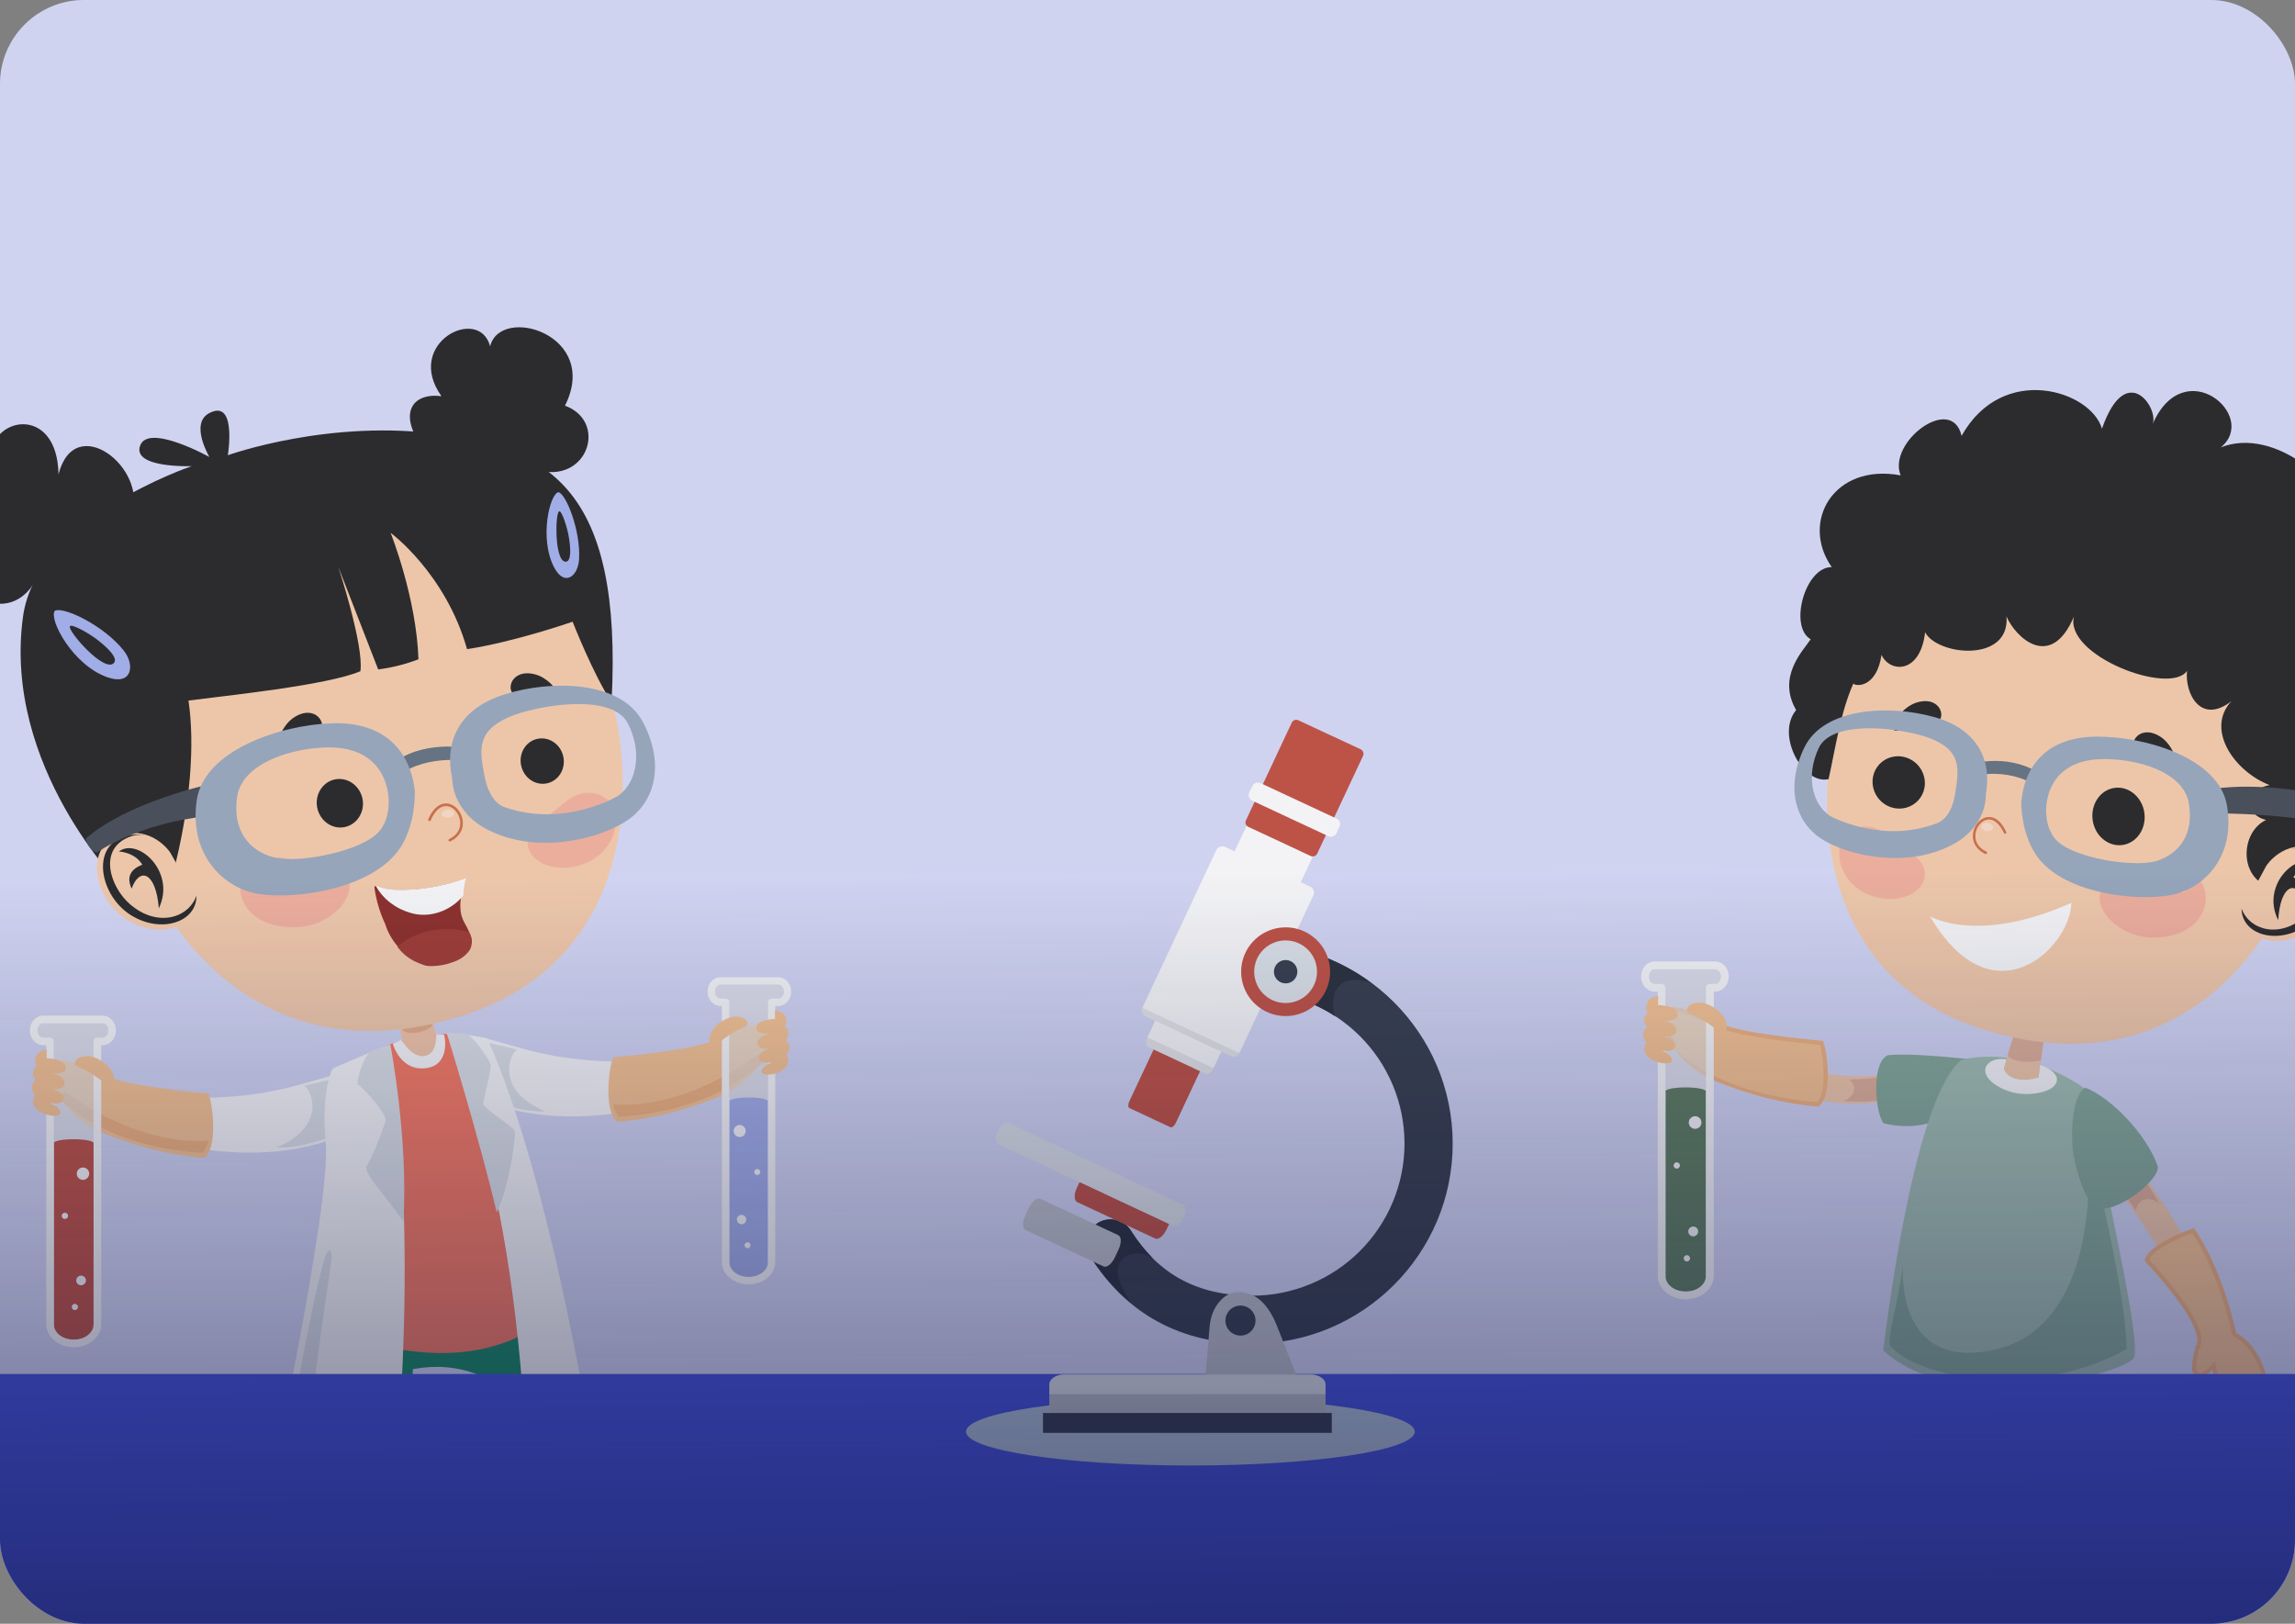 <svg width="547" height="387" viewBox="0 0 547 387" fill="none" xmlns="http://www.w3.org/2000/svg">
<rect x="0" y="0" width="547" height="387" fill="#808080" stroke="none"/>
<g clip-path="url(#clip0_1588_5887)">
<rect width="547" height="387" rx="20" fill="#DADDFA"/>
<path d="M48.204 261.665C67.728 261.425 75.266 256.507 83.314 255.574C86.228 257.818 82.01 270.201 82.01 270.201C82.01 270.201 69.36 277.436 46.518 273.589C46.114 272.842 46.239 263.486 48.204 261.665Z" fill="white"/>
<path d="M72.493 258.799C74.284 259.58 78.028 268.475 65.852 273.511C72.745 273.831 81.794 269.791 81.794 269.791L82.196 256.473L72.493 258.799Z" fill="#E4E9EE"/>
<path d="M97.832 355.873C98.552 355.391 104.565 352.272 111.542 354.673C118.518 357.074 117.995 333.644 105.808 332.684C105.049 332.623 98.552 342.679 98.552 343.4C98.552 344.12 97.832 355.873 97.832 355.873Z" fill="#BCC1D4"/>
<path d="M147.618 253.029C128.094 252.792 120.548 247.874 112.522 246.941C109.608 249.185 113.826 261.568 113.826 261.568C113.826 261.568 126.464 268.798 149.315 264.962C149.697 264.209 149.583 254.853 147.618 253.029Z" fill="white"/>
<path d="M123.319 250.167C121.528 250.948 117.784 259.845 129.974 264.882C123.086 265.199 114.037 261.17 114.037 261.17L113.633 247.852L123.319 250.167Z" fill="#E4E9EE"/>
<path d="M95.427 365.145C91.732 365.921 87.949 366.2 84.18 365.973C83.903 343.479 82.918 320.195 82.918 320.195C82.918 320.195 89.621 320.488 98.612 320.595C98.2 334.143 97.217 349.15 95.427 365.145Z" fill="#1C8E66"/>
<path d="M127.021 319.953C127.325 322.928 127.616 325.809 127.896 328.619C127.788 340.987 127.253 351.444 126.551 360.247C125.24 360.387 123.918 360.387 122.607 360.247C122.352 345.439 121.442 332.151 120.152 320.328C122.513 320.257 124.821 320.13 127.021 319.953Z" fill="#1C8E66"/>
<path d="M83.159 319.175L81.477 334.047C81.477 334.047 107.454 312.698 127.899 338.603C125.016 319.653 123.322 318.215 123.322 318.215L83.159 319.175Z" fill="#1C8E66"/>
<path d="M83.918 266.038C76.214 259.663 83.512 254.29 83.512 254.29C83.235 254.4 94.722 244.198 112.517 246.936C123.323 260.977 125.097 282.141 126.367 292.385C127.715 303.459 129.688 313.698 128.211 315.806C108.579 329.748 78.807 318.251 78.06 313.786C77.454 310.099 81.918 281.02 83.918 266.038Z" fill="#FF7F66"/>
<path d="M112.526 246.934C109.845 246.523 107.127 246.391 104.418 246.54C106.715 251.725 116.539 275.892 121.008 319.671C123.555 318.679 125.971 317.381 128.204 315.808C129.687 313.699 127.708 303.461 126.361 292.386C125.896 288.658 125.362 283.481 124.351 277.727C121.75 268.463 118.866 259.513 115.742 251.805C114.776 250.114 113.702 248.487 112.526 246.934Z" fill="#FF7F66"/>
<path d="M83.509 254.292C83.509 254.292 76.211 259.665 83.916 266.04C81.915 281.022 77.451 310.101 78.065 313.782C78.464 316.164 87.123 320.544 98.099 322.001C99.681 283.572 96.687 255.768 94.05 248.535C87.225 250.878 83.34 254.355 83.509 254.292Z" fill="#FF7F66"/>
<path d="M94.215 236.906C94.215 236.906 95.391 247.851 96.318 249.049C96.885 250.098 97.112 253.431 101.202 252.954C105.52 252.449 103.984 248.69 103.998 247.269C103.569 244.959 102.689 241.521 100.843 235.562C97.962 237.221 94.215 236.906 94.215 236.906Z" fill="#FBCDAD"/>
<path d="M103.962 246.493C103.962 247.613 104.042 251.292 101.075 251.689C98.109 252.086 95.704 247.853 95.704 247.853L93.617 248.733C93.617 248.733 95.383 255.448 101.643 254.567C107.069 253.803 106.214 247.613 105.813 246.564C105.201 246.469 104.58 246.445 103.962 246.493Z" fill="white"/>
<path d="M101.125 236.145C102.509 239.059 102.462 242.152 103.018 244.371C102.246 245.861 97.076 246.979 96.033 245.503C95.203 239.892 94.613 237.477 94.613 237.477C94.613 237.477 98.244 237.792 101.125 236.145Z" fill="#EDB489"/>
<path d="M146.134 251.993C146.134 251.993 163.638 250.533 169.554 248.204C176.96 245.289 182.395 242.163 183.261 245.612C184.127 249.062 181.291 257.523 170.224 261.842C163.306 264.541 155.444 266.771 147.133 267.361C144.089 265.181 144.836 255.588 146.134 251.993Z" fill="#FFCB97"/>
<path d="M146.18 263.2C146.18 263.2 161.492 265.358 180.335 251.523C181.042 251.76 181.676 252.173 182.178 252.724C182.178 252.724 171.836 264.717 147.461 266.155C146.26 264.317 146.18 263.2 146.18 263.2Z" fill="#F8B982"/>
<path d="M106.496 246.266C106.496 246.266 124.456 282.804 125.738 357.644C136.807 358.764 142.096 350.126 142.096 350.126C142.096 350.126 131.832 282.003 116.118 247.466C112.953 246.781 109.733 246.38 106.496 246.266Z" fill="white"/>
<path d="M106.496 246.267C106.496 246.267 114.07 270.731 118.396 288.959C121.44 282.565 123.006 270.745 122.685 269.611C122.364 268.477 115.15 264.174 115.15 263.054C115.15 261.933 117.234 254.979 116.915 253.701C116.597 252.424 112.565 246.683 111.148 246.49C107.617 246.013 106.496 246.267 106.496 246.267Z" fill="#E4E9EE"/>
<path d="M91.577 249.371C95.108 256.406 99.758 302.633 93.022 362.75C75.222 366.426 63.688 357.782 63.688 357.782C63.688 357.782 78.955 286.883 77.638 272.55C76.434 259.433 79.323 254.637 79.323 254.637L91.577 249.371Z" fill="white"/>
<path d="M79.067 299.976C79.067 299.976 73.297 337.637 71.612 359.703C67.281 358.263 66.32 357.065 66.32 357.065C66.32 357.065 73.784 310.531 77.625 299.247C79.067 296.137 79.067 299.976 79.067 299.976Z" fill="#E4E9EE"/>
<path d="M93.022 248.887C93.022 248.887 97.353 271.19 96.15 291.11C91.099 283.913 86.287 279.356 87.49 277.676C88.694 275.995 91.661 268.4 91.899 266.963C92.137 265.525 87.048 259.633 85.326 258.488C84.845 258.168 86.5 251.619 88.451 250.57C89.497 250.004 93.022 248.887 93.022 248.887Z" fill="#E4E9EE"/>
<path opacity="0.6" d="M173.834 267.312V238.887C173.834 238.654 173.741 238.43 173.575 238.265C173.409 238.1 173.185 238.007 172.951 238.007H171.711C171.011 238.007 170.43 237.245 170.43 236.351C170.43 235.457 171.011 234.695 171.711 234.695H185.548C186.248 234.695 186.838 235.451 186.838 236.351C186.838 237.251 186.248 238.007 185.548 238.007H183.929C183.695 238.008 183.472 238.101 183.307 238.266C183.142 238.431 183.049 238.654 183.049 238.887V267.345C179.98 267.312 176.905 267.287 173.834 267.312Z" fill="#EDEDEB"/>
<path d="M183.045 262.348V301.632C183.045 303.133 180.986 304.355 178.437 304.355C175.888 304.355 173.832 303.133 173.832 301.632V262.323C176.904 262.298 179.978 262.323 183.045 262.348Z" fill="#A9B5EF"/>
<path d="M173.875 262.455C173.875 262.946 175.928 263.338 178.463 263.338C180.998 263.338 183.043 262.946 183.043 262.455C183.043 261.963 180.987 261.574 178.463 261.574C175.939 261.574 173.875 261.966 173.875 262.455Z" fill="#A9B5EF"/>
<path d="M174.855 269.563C174.855 269.847 174.94 270.125 175.098 270.361C175.256 270.597 175.481 270.782 175.744 270.891C176.007 271 176.297 271.028 176.577 270.973C176.856 270.918 177.113 270.782 177.315 270.581C177.517 270.381 177.654 270.125 177.711 269.847C177.767 269.568 177.739 269.279 177.631 269.016C177.523 268.754 177.339 268.529 177.102 268.37C176.866 268.211 176.588 268.126 176.303 268.125C176.113 268.125 175.925 268.162 175.75 268.234C175.574 268.306 175.415 268.411 175.281 268.545C175.146 268.678 175.039 268.837 174.967 269.012C174.894 269.186 174.856 269.374 174.855 269.563Z" fill="white"/>
<path d="M179.77 279.34C179.77 279.528 179.845 279.709 179.977 279.843C180.11 279.977 180.29 280.054 180.479 280.058C180.67 280.058 180.854 279.982 180.99 279.847C181.125 279.712 181.201 279.529 181.201 279.337C181.201 279.146 181.125 278.963 180.99 278.828C180.854 278.693 180.67 278.617 180.479 278.617C180.289 278.62 180.107 278.698 179.975 278.833C179.842 278.969 179.768 279.151 179.77 279.34Z" fill="white"/>
<path d="M177.453 296.789C177.454 296.931 177.497 297.069 177.577 297.186C177.656 297.303 177.769 297.394 177.9 297.448C178.032 297.501 178.176 297.515 178.315 297.487C178.454 297.46 178.582 297.391 178.682 297.291C178.783 297.191 178.851 297.064 178.879 296.925C178.907 296.787 178.893 296.643 178.839 296.512C178.786 296.381 178.694 296.269 178.577 296.19C178.459 296.11 178.321 296.068 178.179 296.066C178.083 296.066 177.989 296.084 177.901 296.121C177.812 296.157 177.732 296.21 177.665 296.277C177.597 296.345 177.544 296.424 177.508 296.512C177.471 296.6 177.453 296.694 177.453 296.789Z" fill="white"/>
<path d="M175.629 290.672C175.631 290.893 175.698 291.109 175.822 291.292C175.947 291.475 176.123 291.617 176.328 291.701C176.534 291.784 176.759 291.805 176.977 291.761C177.194 291.717 177.394 291.61 177.55 291.453C177.706 291.296 177.812 291.096 177.855 290.879C177.898 290.662 177.875 290.437 177.79 290.233C177.704 290.028 177.56 289.854 177.376 289.731C177.191 289.608 176.974 289.543 176.753 289.543C176.604 289.543 176.457 289.572 176.32 289.628C176.183 289.685 176.059 289.768 175.954 289.873C175.85 289.978 175.767 290.103 175.711 290.24C175.655 290.377 175.627 290.524 175.629 290.672Z" fill="white"/>
<path d="M168.656 236.331C168.656 238.213 170.015 239.75 171.7 239.75H172.052V300.783C172.052 303.722 174.913 306.12 178.417 306.12C181.92 306.12 184.782 303.722 184.782 300.783V239.755H185.523C187.203 239.755 188.568 238.218 188.568 236.336C188.568 234.454 187.184 232.914 185.523 232.914H171.687C170.015 232.914 168.656 234.451 168.656 236.331ZM170.425 236.331C170.425 235.428 171.006 234.675 171.706 234.675H185.543C186.243 234.675 186.832 235.431 186.832 236.331C186.832 237.23 186.243 237.986 185.543 237.986H183.924C183.69 237.987 183.466 238.08 183.301 238.245C183.137 238.41 183.044 238.634 183.044 238.867V300.783C183.044 302.751 180.985 304.351 178.436 304.351C175.887 304.351 173.831 302.751 173.831 300.783V238.872C173.831 238.639 173.738 238.415 173.573 238.25C173.407 238.085 173.183 237.992 172.948 237.992H171.709C171.006 237.986 170.425 237.23 170.425 236.331Z" fill="white"/>
<path d="M169.304 248.982C168.039 245.712 172.201 242.568 174.977 242.317C177.752 242.066 179.388 244.205 177.119 244.958C174.849 245.712 172.201 247.85 172.201 247.85C172.201 247.85 170.128 251.129 169.304 248.982Z" fill="#FFCB97"/>
<path d="M184.757 242.8C181.461 243.076 180.199 243.786 180.329 245.337C180.418 246.421 183.315 246.383 183.315 246.383C183.315 246.383 180.374 246.973 180.584 248.772C180.742 250.138 183.274 249.989 183.274 249.989C183.274 249.989 180.393 250.795 180.836 252.335C181.265 253.834 183.861 253.163 183.861 253.163C183.861 253.163 180.711 254.714 181.677 255.763C182.369 256.519 185.396 256.014 186.722 254.935C188.864 253.174 187.392 251.347 187.392 251.347C187.392 251.347 189.24 249.575 187.256 247.878C188.139 247.155 188.169 245.119 187.035 244.735C187.696 243.885 187.414 242.491 186.971 241.906C186.141 240.783 184.702 240.869 184.702 240.869L184.757 242.8Z" fill="#FFCB97"/>
<path d="M49.683 260.615C49.683 260.615 32.182 259.155 26.262 256.829C18.857 253.912 13.422 250.782 12.556 254.234C11.689 257.687 14.529 266.145 25.593 270.464C32.511 273.163 40.37 275.393 48.684 275.983C51.728 273.814 50.981 264.222 49.683 260.615Z" fill="#FFCB97"/>
<path d="M49.649 271.836C49.649 271.836 34.335 273.992 15.494 260.16C14.786 260.396 14.15 260.81 13.648 261.361C13.648 261.361 23.99 273.354 48.365 274.795C49.569 272.954 49.649 271.836 49.649 271.836Z" fill="#F8B982"/>
<path opacity="0.6" d="M22.311 276.745V248.193C22.311 248.075 22.335 247.957 22.381 247.847C22.427 247.738 22.494 247.638 22.578 247.554C22.663 247.47 22.763 247.404 22.874 247.359C22.984 247.314 23.102 247.291 23.221 247.291H24.494C25.214 247.291 25.811 246.505 25.811 245.588C25.811 244.672 25.214 243.883 24.494 243.883H10.267C9.55 243.883 8.941 244.661 8.941 245.588C8.941 246.516 9.55 247.291 10.267 247.291H11.927C12.167 247.291 12.398 247.386 12.567 247.555C12.737 247.725 12.832 247.954 12.832 248.193V276.778C15.993 276.745 19.153 276.718 22.311 276.745Z" fill="#EDEDEB"/>
<path d="M12.844 272.315V316.47C12.844 318.015 14.961 319.271 17.581 319.271C20.202 319.271 22.314 318.021 22.314 316.481V272.288C19.156 272.263 15.996 272.288 12.844 272.315Z" fill="#C65647"/>
<path d="M22.267 272.427C22.267 272.93 20.155 273.335 17.548 273.335C14.941 273.335 12.844 272.93 12.844 272.427C12.844 271.925 14.955 271.52 17.548 271.52C20.141 271.52 22.267 271.933 22.267 272.427Z" fill="#C65647"/>
<path d="M21.26 279.73C21.26 280.023 21.174 280.309 21.011 280.553C20.849 280.796 20.617 280.986 20.346 281.099C20.076 281.211 19.777 281.241 19.49 281.184C19.202 281.128 18.937 280.987 18.729 280.781C18.522 280.575 18.38 280.311 18.322 280.024C18.264 279.738 18.293 279.44 18.405 279.17C18.517 278.899 18.706 278.668 18.95 278.505C19.194 278.342 19.48 278.254 19.773 278.254C20.167 278.254 20.544 278.409 20.822 278.686C21.101 278.963 21.258 279.338 21.26 279.73Z" fill="white"/>
<path d="M16.223 289.777C16.223 289.971 16.147 290.157 16.01 290.295C15.874 290.434 15.689 290.513 15.495 290.517C15.393 290.523 15.292 290.509 15.197 290.474C15.102 290.44 15.014 290.387 14.941 290.317C14.867 290.248 14.808 290.165 14.768 290.072C14.728 289.979 14.707 289.88 14.707 289.779C14.707 289.678 14.728 289.578 14.768 289.485C14.808 289.393 14.867 289.309 14.941 289.24C15.014 289.171 15.102 289.117 15.197 289.083C15.292 289.049 15.393 289.034 15.495 289.04C15.689 289.043 15.874 289.122 16.01 289.26C16.146 289.398 16.223 289.584 16.223 289.777Z" fill="white"/>
<path d="M18.586 311.5C18.585 311.646 18.541 311.789 18.46 311.91C18.378 312.031 18.262 312.125 18.127 312.181C17.992 312.237 17.843 312.251 17.699 312.223C17.556 312.194 17.424 312.124 17.32 312.021C17.216 311.918 17.145 311.787 17.116 311.644C17.087 311.501 17.101 311.353 17.157 311.218C17.212 311.082 17.306 310.967 17.428 310.885C17.549 310.803 17.692 310.759 17.838 310.758C17.936 310.757 18.034 310.776 18.125 310.813C18.215 310.85 18.298 310.904 18.368 310.973C18.437 311.043 18.492 311.125 18.53 311.215C18.567 311.305 18.586 311.402 18.586 311.5Z" fill="white"/>
<path d="M20.48 305.229C20.466 305.525 20.337 305.804 20.122 306.008C19.907 306.213 19.622 306.327 19.325 306.327C19.028 306.327 18.742 306.213 18.527 306.008C18.312 305.804 18.184 305.525 18.169 305.229C18.162 305.073 18.186 304.917 18.241 304.771C18.295 304.625 18.379 304.491 18.487 304.378C18.595 304.264 18.725 304.174 18.869 304.113C19.013 304.051 19.168 304.02 19.325 304.02C19.481 304.02 19.636 304.051 19.78 304.113C19.924 304.174 20.054 304.264 20.163 304.378C20.27 304.491 20.354 304.625 20.409 304.771C20.464 304.917 20.488 305.073 20.48 305.229Z" fill="white"/>
<path d="M24.488 242.062H10.26C8.534 242.062 7.125 243.644 7.125 245.581C7.125 247.518 8.534 249.097 10.26 249.097H11.024V315.605C11.024 318.641 13.966 321.091 17.572 321.091C21.178 321.091 24.125 318.627 24.125 315.605V249.097H24.488C26.226 249.097 27.623 247.518 27.623 245.581C27.623 243.644 26.226 242.062 24.488 242.062ZM24.488 247.284H23.215C23.094 247.283 22.975 247.307 22.864 247.353C22.753 247.399 22.652 247.467 22.567 247.552C22.482 247.637 22.415 247.738 22.37 247.85C22.325 247.961 22.303 248.08 22.304 248.2V315.625C22.304 317.647 20.176 319.295 17.572 319.295C14.968 319.295 12.834 317.639 12.834 315.625V248.2C12.834 247.961 12.739 247.731 12.569 247.562C12.399 247.393 12.169 247.298 11.929 247.298H10.269C9.552 247.298 8.943 246.511 8.943 245.595C8.943 244.679 9.552 243.889 10.269 243.889H24.496C25.215 243.889 25.813 244.668 25.813 245.595C25.813 246.522 25.207 247.284 24.488 247.284Z" fill="white"/>
<path d="M26.961 258.573C28.259 255.209 23.98 251.98 21.13 251.72C18.279 251.461 16.594 253.652 18.916 254.436C21.238 255.22 23.969 257.408 23.969 257.408C23.969 257.408 26.114 260.778 26.961 258.573Z" fill="#FFCB97"/>
<path d="M11.093 252.212C14.483 252.488 15.778 253.225 15.651 254.82C15.56 255.924 12.582 255.896 12.582 255.896C12.582 255.896 15.607 256.498 15.391 258.352C15.228 259.754 12.623 259.602 12.623 259.602C12.623 259.602 15.585 260.43 15.131 262.012C14.677 263.593 12.02 262.875 12.02 262.875C12.02 262.875 15.261 264.468 14.264 265.547C13.553 266.322 10.445 265.803 9.081 264.686C6.867 262.875 8.389 260.98 8.389 260.98C8.389 260.98 6.491 259.161 8.531 257.414C7.626 256.672 7.592 254.572 8.757 254.182C8.077 253.31 8.37 251.878 8.824 251.274C9.69 250.123 11.157 250.208 11.157 250.208L11.093 252.212Z" fill="#FFCB97"/>
<path d="M109.866 115.062C116.018 116.732 119.502 120.176 124.793 110.757C139.183 118.029 145.825 100.789 134.661 96.683C143.171 79.719 119.228 72.591 116.817 82.556C114.241 72.621 96.198 81.781 105.222 94.423C98.223 93.542 94.808 98.562 100.728 106.651C106.647 114.739 109.866 115.062 109.866 115.062Z" fill="#2D2D2D"/>
<path d="M27.159 125.942C22.856 131.376 18.597 144.233 7.849 139.398C0.022 150.989 -16.463 137.833 -9.359 127.024C-22.936 117.417 -10.909 102.509 -2.33 109.685C-2.667 99.237 13.643 96.146 13.945 113.046C17.855 97.854 35.287 111.611 31.38 122.6C27.718 132.88 27.159 125.942 27.159 125.942Z" fill="#2D2D2D"/>
<path d="M144.208 162.151C150.833 178.1 155.555 227.222 110.742 241.906C66.187 256.494 39.1 226.94 29.965 195.988C18.954 158.638 47.123 132.885 73.526 127.272C114.741 118.438 135.344 140.808 144.208 162.151Z" fill="#F9D0AF"/>
<path d="M125.807 201.439C126.217 205.529 132.449 208.162 138.515 206.131C144.581 204.1 147.423 198.878 146.637 194.046C145.931 189.631 140.029 186.471 134.297 191.488C128.956 196.18 125.386 197.214 125.807 201.439Z" fill="#F7B6A2"/>
<path d="M141.487 193.517C141.559 194.053 142.179 194.406 142.871 194.306C143.563 194.207 144.077 193.713 143.978 193.175C143.878 192.637 143.291 192.295 142.594 192.386C141.897 192.477 141.418 192.998 141.487 193.517Z" fill="#FBDACE"/>
<path d="M105.263 194.126C105.344 194.678 106.049 195.012 106.877 194.899C107.704 194.786 108.291 194.264 108.224 193.737C108.158 193.21 107.433 192.86 106.611 192.981C105.789 193.103 105.194 193.608 105.263 194.126Z" fill="#FDDFCB"/>
<path d="M57.332 212.791C58.283 218.311 64.09 221.509 71.409 220.963C78.455 220.439 84.914 214.298 83.002 209.276C81.195 204.501 77.583 206.709 69.112 204.761C60.913 202.887 56.382 207.261 57.332 212.791Z" fill="#F7B6A2"/>
<path d="M61.918 209.305C62.001 209.81 62.605 210.133 63.258 210.012C63.911 209.89 64.365 209.404 64.296 208.894C64.226 208.383 63.604 208.08 62.948 208.185C62.292 208.29 61.844 208.803 61.918 209.305Z" fill="#FBDACE"/>
<path d="M127.816 160.803C121.304 158.849 119.827 165.999 124.163 166.09C128.812 166.176 132.67 167.937 133.265 167.498C134.563 166.535 131.469 161.907 127.816 160.803Z" fill="#2D2D2D"/>
<path d="M69.87 171.125C75.43 167.248 79.085 173.554 74.998 174.989C70.606 176.529 67.496 179.404 66.793 179.164C65.257 178.665 66.726 173.311 69.87 171.125Z" fill="#2D2D2D"/>
<path d="M107.637 222.254C106.278 220.91 102.932 220.046 101.994 220.929C100.887 221.964 103.798 223.625 105.699 223.874C107.601 224.122 108.497 223.129 107.637 222.254Z" fill="#F7B8B6"/>
<path d="M107.127 200.533C107.197 200.559 107.275 200.559 107.346 200.533C109.54 199.454 110.625 197.53 110.257 195.37C109.919 193.372 108.389 191.708 106.701 191.506C105.644 191.382 103.632 191.685 102.074 195.248C102.057 195.286 102.048 195.328 102.047 195.369C102.046 195.411 102.054 195.452 102.069 195.491C102.085 195.53 102.108 195.565 102.137 195.595C102.166 195.625 102.201 195.649 102.24 195.665C102.277 195.684 102.318 195.696 102.36 195.698C102.402 195.701 102.444 195.695 102.483 195.68C102.522 195.665 102.558 195.642 102.587 195.612C102.617 195.582 102.64 195.547 102.655 195.508C103.695 193.137 105.093 191.942 106.615 192.138C108.06 192.298 109.344 193.755 109.642 195.48C109.795 196.388 109.847 198.623 107.069 199.967C106.996 200.009 106.942 200.075 106.917 200.154C106.891 200.234 106.896 200.319 106.93 200.395C106.952 200.43 106.981 200.46 107.014 200.484C107.048 200.508 107.086 200.525 107.127 200.533Z" fill="#D2754E"/>
<path d="M124.202 182.407C124.805 185.34 127.523 187.272 130.315 186.709C133.107 186.146 134.862 183.309 134.272 180.381C133.683 177.453 130.951 175.527 128.159 176.079C125.367 176.631 123.593 179.479 124.202 182.407Z" fill="#2D2D2D"/>
<path d="M75.609 192.529C76.265 195.669 79.181 197.736 82.151 197.121C85.12 196.505 87.027 193.492 86.396 190.362C85.765 187.233 82.826 185.16 79.857 185.754C76.887 186.347 74.978 189.385 75.609 192.529Z" fill="#2D2D2D"/>
<path d="M93.098 126.983C93.098 126.983 99.241 142.355 99.739 157.127C96.648 158.317 93.424 159.131 90.137 159.55L80.614 135.058C80.614 135.058 86.769 153.78 85.903 159.97C77.877 163.384 53.682 165.804 44.923 166.968C46.456 177.287 45.477 191.913 41.215 208.325C37.877 209.534 29.038 211.286 29.038 211.286C29.038 211.286 0.556 182.74 5.488 146.939C8.715 123.468 45.701 111.096 45.701 111.096C45.701 111.096 31.476 111.648 33.394 106.222C35.312 100.797 49.913 108.921 49.913 108.921C49.913 108.921 45.175 100.976 49.843 98.481C56.541 94.894 54.304 108.499 54.304 108.499C54.304 108.499 78.848 99.638 105.836 103.623C130.355 107.243 148.495 116.168 145.761 167.308C141.521 161.049 136.479 148.178 136.479 148.178C136.479 148.178 122.642 152.996 111.318 154.713C106.207 136.626 93.098 126.983 93.098 126.983Z" fill="#2D2D2D"/>
<path d="M40.512 203.096C40.512 203.096 36.109 196.517 28.294 199.142C20.058 201.901 22.353 214.099 30.046 219.08C37.739 224.062 46.96 221.012 46.852 214.215L40.512 203.096Z" fill="#F9D0AF"/>
<path d="M29.413 199.45C31.097 198.872 32.903 198.742 34.652 199.075C33.387 198.857 32.086 198.985 30.888 199.447C23.286 202.345 26.22 211.408 31.021 215.539C37.497 221.102 44.916 218.851 46.82 213.483C46.917 219.816 38.274 222.653 31.065 218.025C23.856 213.397 21.684 202.025 29.413 199.45Z" fill="#2D2D2D"/>
<path d="M28.332 202.943C32.868 199.488 42.044 207.842 37.857 216.466C37.152 207.795 33.272 206.564 31.376 211.774C30.236 209.384 30.759 207.287 33.919 206.092C32.123 203.076 28.332 202.943 28.332 202.943Z" fill="#2D2D2D"/>
<path d="M138.011 133.416C138.47 126.588 134.922 117.625 133.071 117.305C130.979 117.857 128.519 128.36 132.039 135.16C134.538 140.003 137.762 137.288 138.011 133.416ZM134.87 133.868C132.119 134.031 132.302 122.192 133.273 121.869C133.92 121.654 135.232 125.805 135.592 128.087C136.093 131.136 136.104 133.799 134.87 133.868Z" fill="#A9B5EF"/>
<path d="M29.541 155.115C24.773 149.022 14.899 144.38 13.033 145.608C11.65 147.775 17.422 158.579 25.628 161.427C31.461 163.458 32.222 158.573 29.541 155.115ZM27.122 158.041C24.831 160.414 16.052 150.327 16.659 149.265C17.06 148.572 21.335 150.992 23.381 152.615C26.109 154.757 28.154 156.97 27.122 158.041Z" fill="#A9B5EF"/>
<path d="M49.707 186.98C49.707 186.98 30.335 191.156 20.414 199.91C21.142 202.669 23.021 203.221 23.021 203.221C23.021 203.221 32.671 196.303 49.242 194.534C48.343 189.931 49.707 186.98 49.707 186.98Z" fill="#4C535D"/>
<path d="M113.335 181.624C113.106 180.473 112.887 179.38 112.713 178.492C110.822 178.1 100.362 176.284 93.191 182.305L93.654 185.868C100.536 179.651 110.814 181.138 113.335 181.624Z" fill="#6A7887"/>
<path d="M153.267 172.144C148.025 162.127 131.365 161.994 120.254 165.496C109.143 168.998 105.864 177.01 107.801 185.716C107.801 185.716 107.558 193.576 116.77 198.025C128.689 203.781 143.578 199.724 149.813 195.32C156.048 190.916 158.5 182.162 153.267 172.144ZM147.414 189.616C147.137 189.826 134.493 197.315 120.313 192.4C116.131 190.951 115.387 184.339 115.387 184.339C114.501 179.924 113.92 175.903 117.811 172.917C118.129 172.671 118.467 172.437 118.824 172.205C118.824 172.205 118.849 172.188 118.865 172.183C119.192 171.973 119.538 171.78 119.9 171.578C119.949 171.556 119.996 171.531 120.041 171.501C120.368 171.327 120.717 171.173 121.071 171.018L121.348 170.886C121.796 170.693 122.272 170.516 122.767 170.334C130.616 167.635 146.105 165.609 149.611 172.357C153.117 179.104 151.858 186.434 147.414 189.616Z" fill="#9DADC1"/>
<path d="M59.79 212.649C67.616 214.879 88.95 212.563 95.639 201.685C99.275 195.773 98.86 188.325 98.86 188.325C97.7 178.892 91.57 171.982 79.153 172.38C66.736 172.777 48.601 178.846 46.888 190.762C45.175 202.678 51.958 210.422 59.79 212.649ZM56.511 189.967C57.617 181.947 69.492 178.186 78.342 178.131C78.896 178.131 79.436 178.147 79.961 178.18C80.069 178.18 80.177 178.208 80.282 178.214C80.698 178.247 81.113 178.28 81.492 178.343C81.55 178.343 81.605 178.365 81.663 178.374C82.092 178.44 82.513 178.514 82.92 178.605C82.936 178.614 82.954 178.619 82.972 178.622C83.407 178.727 83.83 178.848 84.24 178.975C89.221 180.614 91.844 184.495 92.517 189.241C92.517 189.241 93.436 194.661 90.334 198.202C87.184 201.79 77.756 204.32 70.837 204.695C70.256 204.726 69.697 204.748 69.16 204.737C69.16 204.737 69.141 204.737 69.13 204.737C68.623 204.737 68.145 204.718 67.677 204.69C67.641 204.69 67.599 204.69 67.561 204.69C67.137 204.66 66.731 204.615 66.362 204.56C66.298 204.548 66.232 204.539 66.166 204.535C65.771 204.474 65.38 204.388 64.995 204.279C59.394 202.645 55.373 197.989 56.511 189.967Z" fill="#9DADC1"/>
<path d="M89.615 211.165C90.954 211.751 92.437 212.076 93.983 212.121C99.662 212.333 105.485 211.359 111.033 209.271C109.923 212.817 108.968 216.525 110.532 219.598C111.092 220.563 111.593 221.561 112.035 222.587C112.244 223.105 112.335 223.669 112.301 224.248C112.268 224.826 112.111 225.408 111.839 225.96C110.94 227.293 109.562 228.322 107.99 228.834C106.31 229.486 105.754 229.76 104.015 229.786C102.276 229.811 100.594 229.512 99.069 228.907C95.531 227.005 92.97 223.944 91.812 220.236C90.558 217.559 89.702 214.7 89.264 211.728C89.2 211.399 89.284 211.169 89.615 211.165Z" fill="#93332E"/>
<path d="M97.89 217.587C94.247 216.543 91.304 214.267 89.595 211.171C89.595 211.171 89.595 211.171 89.71 211.106C91.048 211.693 92.531 212.017 94.078 212.063C99.756 212.275 105.58 211.301 111.127 209.213C110.682 210.598 110.454 212.01 110.451 213.404C108.98 215.244 106.947 216.654 104.672 217.411C102.397 218.169 100.011 218.231 97.89 217.587Z" fill="white"/>
<path d="M111.709 222.11C111.876 222.407 112.044 222.704 112.2 222.982C112.409 223.499 112.5 224.063 112.467 224.642C112.433 225.221 112.276 225.803 112.004 226.354C111.105 227.688 109.728 228.717 108.155 229.228C106.475 229.881 104.714 230.23 102.975 230.255C101.236 230.281 100.759 229.907 99.234 229.302C97.357 228.455 95.789 227.172 94.665 225.561C97.367 223.69 99.23 222.468 102.406 221.854C105.582 221.24 108.772 221.328 111.709 222.11Z" fill="#A64038"/>
<path d="M409.859 251.099C409.859 251.099 432.112 270.599 458.671 259.765C458.903 257.735 458.635 255.679 457.89 253.776C457.89 253.776 437.135 263.465 413.249 246.441C413.277 246.38 413.294 246.336 413.294 246.336L409.859 251.099Z" fill="#F9D0AF"/>
<path d="M439.414 262.392C439.414 262.392 439.428 262.392 439.439 262.392C442.889 262.686 446.362 262.566 449.783 262.033L449.914 262.02L449.781 256.379C446.809 256.962 443.788 257.264 440.759 257.279C442.273 258.592 442.713 261.084 439.414 262.392Z" fill="#E8B79E"/>
<path d="M433.673 248.5C433.855 248.516 434.008 248.53 434.128 248.541C434.716 250.358 435.176 253.467 435.146 256.434C435.131 257.999 434.978 259.497 434.649 260.727C434.339 261.882 433.892 262.73 433.323 263.208C424.992 262.594 417.099 260.36 410.137 257.634L410.136 257.633C404.593 255.475 401.138 252.288 399.176 249.238C397.199 246.164 396.76 243.271 397.156 241.69C397.249 241.32 397.394 241.074 397.564 240.909C397.733 240.744 397.958 240.629 398.262 240.57C398.896 240.445 399.807 240.573 401.014 240.934C402.205 241.29 403.61 241.847 405.205 242.509C405.636 242.688 406.08 242.874 406.537 243.066C407.762 243.579 409.075 244.13 410.453 244.672C413.536 245.887 419.567 246.859 424.764 247.526C427.375 247.861 429.797 248.122 431.566 248.299C432.451 248.387 433.172 248.455 433.673 248.5Z" fill="#FFCB97" stroke="#F8B982"/>
<path d="M434.45 259.485C434.45 259.485 418.85 261.693 399.652 247.594C398.932 247.834 398.285 248.255 397.773 248.816C397.773 248.816 408.309 261.033 433.143 262.499C434.367 260.63 434.45 259.485 434.45 259.485Z" fill="#FFCB97"/>
<path opacity="0.6" d="M406.606 262.543V235.393C406.608 235.149 406.706 234.915 406.881 234.742C407.055 234.57 407.291 234.474 407.536 234.474H408.831C409.562 234.474 410.176 233.674 410.176 232.739C410.176 231.803 409.562 231 408.831 231H394.344C393.613 231 392.996 231.795 392.996 232.739C392.996 233.682 393.613 234.472 394.344 234.472H396.046C396.29 234.472 396.525 234.568 396.698 234.741C396.872 234.913 396.969 235.147 396.97 235.391V262.576C400.169 262.543 403.388 262.518 406.606 262.543Z" fill="#EDEDEB"/>
<path d="M396.961 259.975V304.972C396.961 306.545 399.114 307.825 401.787 307.825C404.461 307.825 406.608 306.545 406.608 304.972V259.948C403.392 259.923 400.171 259.948 396.961 259.975Z" fill="#638263"/>
<path d="M406.561 260.095C406.561 260.606 404.411 261.017 401.757 261.017C399.103 261.017 396.961 260.606 396.961 260.095C396.961 259.585 399.111 259.168 401.757 259.168C404.402 259.168 406.561 259.582 406.561 260.095Z" fill="#638263"/>
<path d="M405.534 267.535C405.534 267.833 405.446 268.125 405.281 268.373C405.115 268.621 404.88 268.814 404.604 268.929C404.328 269.043 404.025 269.074 403.732 269.017C403.439 268.959 403.169 268.816 402.957 268.606C402.745 268.396 402.601 268.128 402.542 267.836C402.482 267.544 402.511 267.241 402.625 266.966C402.738 266.69 402.931 266.454 403.179 266.288C403.427 266.122 403.718 266.032 404.017 266.031C404.418 266.031 404.802 266.189 405.087 266.471C405.371 266.753 405.532 267.136 405.534 267.535Z" fill="white"/>
<path d="M400.397 277.78C400.396 277.977 400.318 278.165 400.179 278.306C400.04 278.446 399.852 278.527 399.655 278.53C399.454 278.53 399.262 278.451 399.12 278.31C398.978 278.168 398.898 277.977 398.898 277.777C398.898 277.577 398.978 277.385 399.12 277.244C399.262 277.103 399.454 277.023 399.655 277.023C399.853 277.026 400.043 277.107 400.182 277.249C400.321 277.391 400.398 277.581 400.397 277.78Z" fill="white"/>
<path d="M402.813 299.905C402.812 300.053 402.768 300.198 402.684 300.322C402.601 300.445 402.483 300.541 402.345 300.598C402.208 300.655 402.056 300.67 401.91 300.641C401.763 300.612 401.629 300.54 401.523 300.436C401.418 300.331 401.345 300.197 401.316 300.051C401.286 299.905 401.301 299.754 401.357 299.617C401.413 299.479 401.51 299.361 401.633 299.278C401.757 299.195 401.902 299.15 402.051 299.148C402.151 299.148 402.25 299.167 402.343 299.204C402.435 299.242 402.52 299.298 402.59 299.368C402.661 299.438 402.717 299.522 402.756 299.614C402.794 299.706 402.813 299.805 402.813 299.905Z" fill="white"/>
<path d="M404.744 293.508C404.743 293.74 404.672 293.967 404.542 294.159C404.411 294.352 404.226 294.501 404.01 294.589C403.795 294.676 403.558 294.698 403.33 294.652C403.101 294.605 402.892 294.492 402.728 294.327C402.564 294.162 402.453 293.952 402.408 293.724C402.364 293.496 402.388 293.26 402.478 293.046C402.568 292.832 402.719 292.649 402.914 292.52C403.108 292.392 403.335 292.324 403.568 292.324C403.724 292.324 403.878 292.354 404.021 292.414C404.165 292.473 404.295 292.561 404.405 292.671C404.514 292.781 404.601 292.912 404.659 293.055C404.717 293.199 404.746 293.353 404.744 293.508Z" fill="white"/>
<path d="M408.827 229.156H394.342C392.585 229.156 391.148 230.768 391.148 232.744C391.148 234.72 392.585 236.331 394.342 236.331H395.122V304.084C395.122 307.164 398.12 309.675 401.795 309.675C405.47 309.675 408.472 307.164 408.472 304.084V236.32H408.84C410.611 236.32 412.034 234.714 412.034 232.733C412.034 230.751 410.595 229.156 408.827 229.156ZM408.827 234.477H407.531C407.286 234.476 407.05 234.573 406.876 234.745C406.702 234.917 406.603 235.151 406.602 235.396V304.084C406.602 306.149 404.429 307.826 401.781 307.826C399.132 307.826 396.954 306.149 396.954 304.084V235.396C396.954 235.152 396.856 234.918 396.683 234.746C396.509 234.574 396.275 234.477 396.03 234.477H394.342C393.611 234.477 392.994 233.677 392.994 232.744C392.994 231.811 393.611 231.005 394.342 231.005H408.838C409.568 231.005 410.183 231.8 410.183 232.744C410.183 233.688 409.563 234.477 408.827 234.477Z" fill="white"/>
<path d="M411.352 245.977C412.672 242.553 408.307 239.263 405.41 238.998C402.513 238.733 400.788 240.974 403.166 241.758C405.543 242.542 408.313 244.794 408.313 244.794C408.313 244.794 410.485 248.227 411.352 245.977Z" fill="#FFCB97"/>
<path d="M395.173 239.506C398.629 239.782 399.947 240.538 399.817 242.164C399.725 243.301 396.689 243.268 396.689 243.268C396.689 243.268 399.772 243.88 399.554 245.751C399.388 247.181 396.734 247.026 396.734 247.026C396.734 247.026 399.75 247.871 399.288 249.485C398.84 251.055 396.119 250.363 396.119 250.363C396.119 250.363 399.421 251.985 398.408 253.084C397.683 253.876 394.514 253.343 393.125 252.206C390.881 250.363 392.422 248.431 392.422 248.431C392.422 248.431 390.485 246.577 392.563 244.799C391.639 244.043 391.606 241.902 392.796 241.507C392.101 240.618 392.4 239.161 392.862 238.546C393.742 237.37 395.239 237.459 395.239 237.459L395.173 239.506Z" fill="#FFCB97"/>
<path d="M472.224 252.799C472.224 252.799 456.679 250.779 449.924 251.505C445.834 253.437 447.01 265.48 448.956 267.735C459.718 270.285 465.895 264.608 465.895 264.608L472.224 252.799Z" fill="#8BB09D"/>
<path d="M497.847 260.422C497.294 259.243 482.876 249.049 467.459 252.598C457.997 260.493 451.685 299.297 448.84 321.849C466.363 337.856 505.422 327.672 508.494 323.759C511.02 320.525 499.508 273.85 497.847 260.422Z" fill="#A8C6B7"/>
<path d="M476.206 321.487C460.709 325.381 453.22 316.904 453.514 301.576C452.609 309.795 449.471 319.685 450.602 320.872C458.7 329.617 487.409 332.769 506.883 321.487C506.52 306.687 498.702 276.336 497.399 269.605C499.934 299.283 491.659 317.605 476.206 321.487Z" fill="#8BB09D"/>
<path d="M506.538 274.609C506.538 274.609 521.656 291.719 531.583 317.956C537.117 320.696 541.21 329.897 538.944 330.725C539.638 333.504 537.898 334.588 536.852 332.897C536.677 335.673 534.762 336.208 533.456 334.332C532.587 337.643 530.096 334.696 529.537 333.156C528.835 331.246 527.622 325.512 527.622 325.512C527.622 325.512 524.874 328.638 523.471 327.421C522.068 326.204 526.037 320.82 526.037 320.82C526.037 320.82 515.93 295.282 500.953 279.124C502.185 275.484 506.538 274.609 506.538 274.609Z" fill="#F9D0AF"/>
<path d="M514.579 286.783C514.579 286.783 514.579 286.783 514.579 286.761C512.825 283.441 510.679 280.343 508.186 277.532C508.156 277.499 508.128 277.461 508.098 277.422L503 280.847C505.277 283.216 507.323 285.795 509.113 288.549C509.418 286.402 511.449 284.542 514.579 286.783Z" fill="#E8B79E"/>
<path d="M538.985 330.782C538.934 330.782 538.885 330.765 538.844 330.734C538.803 330.703 538.773 330.66 538.758 330.611C538.346 329.209 537.591 327.46 537.068 326.704C537.049 326.678 537.037 326.65 537.03 326.62C537.023 326.59 537.022 326.558 537.027 326.528C537.032 326.497 537.043 326.468 537.059 326.442C537.076 326.416 537.098 326.393 537.123 326.375C537.175 326.339 537.238 326.325 537.3 326.335C537.362 326.346 537.418 326.38 537.455 326.43C538.008 327.222 538.794 329.036 539.215 330.479C539.223 330.509 539.226 330.54 539.222 330.571C539.218 330.602 539.208 330.632 539.193 330.659C539.177 330.687 539.157 330.711 539.132 330.73C539.107 330.749 539.079 330.763 539.049 330.771C539.028 330.776 539.007 330.78 538.985 330.782Z" fill="#E19473"/>
<path d="M536.898 333.325C536.837 333.325 536.778 333.3 536.734 333.257C536.69 333.214 536.665 333.155 536.663 333.093C536.605 330.61 535.645 327.704 535.169 327.127C535.13 327.078 535.112 327.015 535.119 326.953C535.125 326.89 535.156 326.833 535.205 326.793C535.253 326.753 535.316 326.734 535.379 326.739C535.441 326.745 535.499 326.775 535.54 326.824C536.129 327.541 537.081 330.632 537.142 333.082C537.142 333.145 537.118 333.206 537.074 333.251C537.03 333.297 536.97 333.323 536.907 333.325H536.898Z" fill="#E19473"/>
<path d="M533.456 334.577H533.434C533.371 334.57 533.313 334.539 533.272 334.49C533.231 334.441 533.211 334.378 533.216 334.315C533.456 331.384 531.993 327.393 531.979 327.352C531.965 327.322 531.958 327.29 531.957 327.257C531.956 327.224 531.963 327.192 531.975 327.162C531.988 327.131 532.007 327.104 532.03 327.082C532.054 327.059 532.082 327.041 532.113 327.03C532.144 327.019 532.177 327.014 532.21 327.016C532.242 327.018 532.274 327.027 532.304 327.042C532.333 327.057 532.359 327.077 532.379 327.103C532.4 327.128 532.415 327.157 532.424 327.189C532.488 327.355 533.938 331.329 533.689 334.364C533.683 334.422 533.657 334.476 533.614 334.515C533.571 334.554 533.515 334.576 533.456 334.577Z" fill="#E19473"/>
<path d="M497.011 259.238C502.853 261.418 511.338 269.973 514.169 277.621C515.682 280.629 504.317 289.631 499.479 287.9C496.46 285.32 494.343 277.259 494.003 273.705C493.668 270.244 493.748 261.109 497.011 259.238Z" fill="#8BB09D"/>
<path d="M487.845 243.414C487.845 243.414 486.605 250.567 485.457 260.455C479.817 259.414 476.695 258.026 476.695 258.026C476.695 258.026 479.656 246.416 482.385 240.695C488.274 241.548 487.845 243.414 487.845 243.414Z" fill="#F9D0AF"/>
<path d="M486.429 252.755C487.209 247.065 487.843 243.414 487.843 243.414C487.843 243.414 488.272 241.548 482.383 240.695C480.999 243.576 479.574 247.956 478.492 251.591C479.375 252.504 481.536 253.691 486.429 252.755Z" fill="#E8B79E"/>
<path d="M486.267 253.862C488.885 254.608 492.078 257.022 489.034 259.305C487.573 260.395 481.493 262.155 476.028 258.819C470.891 255.689 473.305 251.793 478.228 252.458C478.004 253.286 477.782 254.031 477.644 254.591C477.456 255.041 479.241 258.766 485.896 256.799C486.176 254.227 486.267 253.862 486.267 253.862Z" fill="white"/>
<path d="M439.044 168.593C432.955 184.224 429.374 232.093 473.008 245.461C516.378 258.754 542.018 229.491 550.218 199.192C560.144 162.676 532.407 138.203 506.737 133.252C466.676 125.52 447.202 147.661 439.044 168.593Z" fill="#F9D0AF"/>
<path d="M458.753 208.871C458.427 212.842 452.455 215.519 446.577 213.67C440.699 211.821 437.79 206.812 438.452 202.085C439.047 197.774 444.703 194.592 450.352 199.366C455.612 203.809 459.099 204.734 458.753 208.871Z" fill="#F7B6A2"/>
<path d="M443.433 201.475C443.386 202.002 442.789 202.361 442.116 202.267C441.444 202.173 440.946 201.715 441.029 201.196C441.112 200.677 441.651 200.316 442.343 200.404C443.035 200.492 443.505 200.956 443.433 201.475Z" fill="#FDDFCB"/>
<path d="M475.074 197.249C475.008 197.779 474.335 198.138 473.525 198.052C472.755 197.959 472.141 197.467 472.213 196.949C472.285 196.43 472.954 196.074 473.757 196.184C474.559 196.295 475.138 196.753 475.074 197.249Z" fill="#FDDFCB"/>
<path d="M525.641 215.193C524.833 220.58 519.276 223.811 512.195 223.425C505.368 223.033 498.997 217.197 500.74 212.282C502.401 207.612 505.932 209.674 514.101 207.623C521.991 205.645 526.463 209.792 525.641 215.193Z" fill="#F7B6A2"/>
<path d="M521.136 211.894C521.064 212.382 520.508 212.692 519.855 212.603C519.202 212.515 518.77 212.051 518.839 211.543C518.908 211.036 519.487 210.716 520.126 210.815C520.765 210.914 521.211 211.403 521.136 211.894Z" fill="#FDDFCB"/>
<path d="M508.91 211.903C508.835 212.392 508.282 212.701 507.628 212.612C506.975 212.524 506.544 212.044 506.613 211.553C506.682 211.061 507.26 210.725 507.9 210.821C508.539 210.918 508.99 211.412 508.91 211.903Z" fill="#E37757"/>
<path d="M456.711 167.475C462.974 165.441 464.559 172.368 460.361 172.525C455.859 172.694 452.159 174.482 451.578 174.09C450.321 173.168 453.196 168.601 456.711 167.475Z" fill="#2D2D2D"/>
<path d="M515.083 175.692C509.623 172.005 506.228 178.228 510.193 179.541C514.469 180.957 517.541 183.703 518.219 183.446C519.68 182.936 518.139 177.759 515.083 175.692Z" fill="#2D2D2D"/>
<path d="M472.883 225.546C474.164 224.191 477.396 223.302 478.304 224.136C479.411 225.135 476.643 226.788 474.773 227.058C472.902 227.329 472.058 226.399 472.883 225.546Z" fill="#F7B8B6"/>
<path d="M473.282 203.553C473.345 203.562 473.409 203.548 473.464 203.515C473.518 203.482 473.559 203.431 473.581 203.371C473.616 203.297 473.62 203.212 473.594 203.134C473.568 203.056 473.512 202.992 473.439 202.954C470.738 201.715 470.73 199.538 470.871 198.649C471.115 196.957 472.344 195.542 473.724 195.337C475.194 195.139 476.569 196.281 477.626 198.55C477.644 198.586 477.669 198.618 477.7 198.644C477.73 198.671 477.766 198.691 477.804 198.703C477.843 198.716 477.883 198.721 477.923 198.718C477.964 198.715 478.003 198.703 478.039 198.685C478.077 198.67 478.111 198.647 478.139 198.617C478.168 198.588 478.189 198.552 478.201 198.513C478.214 198.475 478.218 198.433 478.213 198.393C478.208 198.352 478.194 198.314 478.172 198.279C476.597 194.854 474.654 194.584 473.644 194.752C471.984 194.97 470.553 196.623 470.257 198.577C469.953 200.672 471.054 202.526 473.174 203.545C473.21 203.541 473.247 203.544 473.282 203.553Z" fill="#D2754E"/>
<path d="M458.58 185.066C459.454 188.412 457.462 191.758 454.124 192.548C450.786 193.338 447.382 191.26 446.515 187.899C445.649 184.538 447.635 181.194 450.971 180.408C454.308 179.622 457.714 181.713 458.58 185.066Z" fill="#2D2D2D"/>
<path d="M510.97 193.035C511.835 196.721 509.848 200.401 506.524 201.265C503.199 202.128 499.775 199.844 498.904 196.153C498.032 192.463 500.024 188.773 503.351 187.909C506.677 187.045 510.085 189.337 510.97 193.035Z" fill="#2D2D2D"/>
<path d="M546.051 219.672C542.542 222.852 536.805 215.257 542.381 211.827C533.351 210.185 533.78 198.368 540.112 195.423C534.594 194.082 535.424 188.055 540.97 187.127C532.499 183.863 525.619 173.837 531.824 167.139C524.449 172.813 520.691 165.174 521.269 159.892C517.154 165.878 491.915 156.194 494.323 146.905C488.844 159.939 480.417 151.997 478.244 146.938C479.075 158.032 461.759 156.263 458.837 150.694C457.686 160.737 450.399 160.367 448.451 156.076C447.327 163.615 442.708 163.72 441.72 162.947C438.629 169.827 437.293 179.251 435.832 185.698C429.79 187.116 423.154 175.181 428.099 169.231C423.483 161.261 429.76 155.107 431.567 152.355C426.309 149.367 430.222 135.072 436.59 135.165C429.054 124.427 436.994 110.328 453.011 113.295C449.801 105.446 465.163 93.762 467.532 103.882C477.323 86.377 498.355 93.083 500.99 102.176C506.76 85.657 514.619 97.336 513.064 101.089C520.588 83.824 538.479 99.19 529.308 106.63C542.21 101.511 558.587 115.621 560.187 126.718C569.142 116.262 575.98 129.707 563.106 133.065C583.173 136.101 576.744 157.35 566.427 158.973C579.376 166.455 572.742 185.706 568.862 187.216C572.087 190.527 569.671 194.432 564.158 193.867C571.436 199.54 566.615 209.909 561.847 210.35C562.7 222.244 550.672 219.391 550.672 219.391C550.672 219.391 549.87 216.217 546.051 219.672Z" fill="#2D2D2D"/>
<path d="M540.161 206.348C540.161 206.348 544.29 199.876 551.908 202.25C559.934 204.78 557.936 216.688 550.605 221.683C543.274 226.678 534.277 223.891 534.258 217.268L540.161 206.348Z" fill="#F9D0AF"/>
<path d="M550.82 202.603C549.189 202.057 547.439 201.97 545.761 202.349C546.973 202.088 548.234 202.184 549.392 202.625C556.82 205.28 554.158 214.141 549.591 218.25C543.431 223.8 536.214 221.758 534.266 216.569C534.302 222.743 542.701 225.323 549.605 220.676C556.51 216.028 558.353 204.935 550.82 202.603Z" fill="#2D2D2D"/>
<path d="M551.947 205.967C547.494 202.691 538.768 210.987 542.997 219.304C543.498 210.887 547.245 209.576 549.182 214.613C550.234 212.27 549.702 210.244 546.603 209.121C548.283 206.165 551.947 205.967 551.947 205.967Z" fill="#2D2D2D"/>
<path d="M568.999 193.389C568.999 193.389 543.185 184.481 524.445 188.562C524.445 188.562 524.702 190.616 524.215 193.88C524.215 193.88 555.37 193.025 566.398 200.619C570.997 198.867 568.999 193.389 568.999 193.389Z" fill="#4C535D"/>
<path d="M468.301 185.224C468.445 184.12 468.578 183.096 468.691 182.252C470.678 181.926 479.203 179.214 487.417 185.144L487.242 188.533C479.325 182.42 470.957 184.841 468.301 185.224Z" fill="#6A7887"/>
<path d="M434.046 199.881C440.057 203.827 454.204 207.172 465.24 201.377C473.769 196.895 473.29 189.51 473.29 189.51C474.815 181.253 471.489 173.813 460.912 170.871C450.335 167.929 434.663 168.578 430.047 178.176C425.431 187.774 428.041 195.946 434.046 199.881ZM433.492 178.259C436.57 171.796 451.22 173.209 458.692 175.499C459.166 175.648 459.617 175.797 460.046 175.965C460.137 176.004 460.223 176.045 460.322 176.081C460.66 176.217 460.992 176.357 461.305 176.504C461.348 176.53 461.393 176.553 461.44 176.573C461.789 176.749 462.121 176.92 462.434 177.108C462.447 177.114 462.46 177.121 462.473 177.13C462.818 177.334 463.142 177.544 463.452 177.765C467.208 180.45 466.773 184.25 466.095 188.439C466.095 188.439 465.608 194.687 461.717 196.183C448.528 201.258 436.395 194.61 436.119 194.422C431.832 191.582 430.418 184.725 433.498 178.264L433.492 178.259Z" fill="#9DADC1"/>
<path d="M530.761 191.845C528.76 180.685 511.5 175.54 499.802 175.563C488.104 175.585 482.55 182.282 481.759 191.199C481.759 191.199 481.604 198.222 485.218 203.67C491.86 213.701 512.02 215.203 519.315 212.857C526.61 210.511 532.756 203.01 530.761 191.845ZM514.157 205.152C513.793 205.266 513.424 205.358 513.05 205.428C512.988 205.433 512.927 205.444 512.867 205.458C512.507 205.522 512.139 205.574 511.741 205.615C511.705 205.615 511.669 205.615 511.633 205.615C511.195 205.657 510.744 205.693 510.266 205.707C510.257 205.709 510.247 205.709 510.238 205.707C509.732 205.734 509.206 205.729 508.658 205.707C502.135 205.571 493.177 203.485 490.097 200.212C487.053 196.978 487.756 191.845 487.756 191.845C488.237 187.344 490.592 183.618 495.228 181.91C495.607 181.772 496.003 181.634 496.409 181.535C496.426 181.531 496.442 181.526 496.456 181.518C496.838 181.419 497.231 181.336 497.633 181.259C497.685 181.259 497.738 181.231 497.793 181.225C498.156 181.154 498.54 181.11 498.925 181.063C499.027 181.063 499.127 181.035 499.229 181.024C499.719 180.977 500.228 180.944 500.751 180.927C509.084 180.696 520.372 183.858 521.681 191.376C522.99 198.893 519.376 203.43 514.148 205.152H514.157Z" fill="#9DADC1"/>
<path d="M522.686 293.289C522.686 293.289 528.721 301.218 532.551 318.027C538.086 320.764 541.213 329.907 538.947 330.735C539.641 333.514 537.901 334.599 536.855 332.907C536.68 335.683 534.765 336.219 533.459 334.342C532.59 337.654 530.099 334.706 529.54 333.166C528.837 331.257 527.625 325.522 527.625 325.522C527.625 325.522 524.877 328.649 523.474 327.432C522.071 326.215 524.08 320.273 524.08 320.273C524.08 320.273 526.657 316.473 511.68 300.318C512.908 296.67 522.686 293.289 522.686 293.289Z" fill="#FFCB97" stroke="#F8B982" stroke-miterlimit="10"/>
<path d="M460.035 218.428C474.742 243.599 493.347 226.26 493.713 215.168C471.438 225.175 460.035 218.428 460.035 218.428Z" fill="white"/>
<path d="M-240 387.337H693L667.443 327.465H-199.751L-240 387.337Z" fill="#4857E4"/>
<path d="M230.242 341.215C230.242 345.667 254.188 349.281 283.727 349.281C313.266 349.281 337.208 345.667 337.208 341.215C337.208 336.763 313.262 333.152 283.727 333.152C254.191 333.152 230.242 336.763 230.242 341.215Z" fill="#B9CCE0"/>
<path d="M298.396 320.283C281.523 320.283 268.544 313.278 259.866 299.464C259.45 298.827 259.166 298.114 259.03 297.366C258.894 296.618 258.908 295.851 259.072 295.109C259.237 294.366 259.547 293.664 259.987 293.043C260.426 292.422 260.985 291.894 261.63 291.491C262.276 291.087 262.996 290.816 263.748 290.693C264.5 290.57 265.27 290.597 266.011 290.773C266.752 290.95 267.451 291.271 268.066 291.72C268.682 292.168 269.201 292.734 269.595 293.385C276.126 303.778 285.546 308.816 298.396 308.816C308.039 308.816 317.287 304.996 324.106 298.196C330.925 291.396 334.756 282.173 334.756 272.557C334.756 262.94 330.925 253.718 324.106 246.918C317.287 240.118 308.039 236.298 298.396 236.298C296.896 236.262 295.47 235.643 294.422 234.573C293.374 233.503 292.787 232.067 292.787 230.571C292.787 229.075 293.374 227.638 294.422 226.568C295.47 225.498 296.896 224.879 298.396 224.844C324.788 224.844 346.242 246.251 346.242 272.554C346.242 298.857 324.788 320.267 298.396 320.267V320.283Z" fill="#3A4250"/>
<path d="M269.389 310.421C267.7 307.206 265.198 303.48 267.019 300.728C268.515 298.478 271.965 298.028 274.731 299.848C272.79 297.886 271.068 295.721 269.595 293.389C269.201 292.738 268.682 292.172 268.066 291.724C267.451 291.275 266.752 290.954 266.011 290.777C265.27 290.601 264.5 290.574 263.748 290.697C262.996 290.82 262.276 291.091 261.63 291.495C260.985 291.898 260.426 292.426 259.987 293.047C259.547 293.668 259.237 294.371 259.072 295.113C258.908 295.855 258.894 296.622 259.03 297.37C259.166 298.118 259.45 298.831 259.866 299.468C262.444 303.595 265.658 307.291 269.389 310.421Z" fill="#2D343F"/>
<path d="M298.399 236.313C305.449 236.312 312.346 238.366 318.241 242.222C316.864 238.721 317.757 231.163 326.774 234.24C318.574 228.156 308.627 224.866 298.405 224.859C296.906 224.895 295.48 225.514 294.432 226.584C293.384 227.654 292.797 229.091 292.797 230.586C292.797 232.082 293.384 233.519 294.432 234.589C295.48 235.659 296.906 236.278 298.405 236.313H298.399Z" fill="#2D343F"/>
<path d="M280.214 267.687C279.891 268.391 279.311 268.822 278.953 268.652L269.218 264.103C268.85 263.933 268.821 263.229 269.153 262.515L285.549 227.558C285.871 226.844 286.445 226.42 286.797 226.593L296.555 231.123C296.916 231.3 296.951 232.001 296.622 232.73L280.214 267.687Z" fill="#C65647"/>
<path d="M289.236 254.576C288.762 255.585 287.947 256.212 287.431 255.964L273.569 249.487C273.03 249.246 272.992 248.236 273.472 247.236L296.841 197.408C297.308 196.399 298.108 195.801 298.63 196.035L312.514 202.506C313.03 202.744 313.082 203.757 312.608 204.757L289.236 254.576Z" fill="white"/>
<path d="M295.401 250.984C295.317 251.165 295.197 251.327 295.049 251.461C294.901 251.596 294.728 251.7 294.54 251.767C294.352 251.834 294.152 251.864 293.952 251.853C293.752 251.843 293.557 251.793 293.376 251.707L273.022 242.217C272.839 242.134 272.674 242.015 272.538 241.868C272.401 241.721 272.295 241.548 272.226 241.359C272.157 241.171 272.125 240.971 272.134 240.77C272.143 240.57 272.192 240.373 272.277 240.192L289.917 202.579C290.09 202.216 290.399 201.935 290.778 201.797C291.157 201.658 291.575 201.674 291.942 201.84L312.325 211.336C312.689 211.513 312.968 211.825 313.103 212.205C313.237 212.585 313.216 213.003 313.044 213.368L295.401 250.984Z" fill="white"/>
<path d="M313.974 203.392C313.85 203.677 313.621 203.903 313.335 204.023C313.048 204.142 312.726 204.147 312.436 204.035L297.475 197.043C297.337 196.972 297.215 196.874 297.116 196.755C297.017 196.636 296.943 196.498 296.898 196.351C296.853 196.203 296.838 196.047 296.854 195.893C296.87 195.74 296.917 195.591 296.991 195.455L307.862 172.277C307.981 171.991 308.208 171.764 308.494 171.644C308.779 171.523 309.101 171.52 309.39 171.634L324.36 178.613C324.636 178.765 324.841 179.018 324.931 179.318C325.022 179.619 324.99 179.943 324.844 180.22L313.974 203.392Z" fill="#C65647"/>
<path d="M310.98 332.829L304.368 316.035C302.582 311.564 299.813 307.938 295.071 307.938C291.725 307.938 288.704 311.564 288.321 316.035L286.902 332.829H310.98Z" fill="#C2C6CE"/>
<path d="M299.246 314.745C299.246 315.452 299.035 316.143 298.641 316.731C298.246 317.319 297.686 317.777 297.031 318.048C296.376 318.318 295.655 318.389 294.96 318.252C294.264 318.114 293.625 317.774 293.123 317.274C292.622 316.775 292.279 316.138 292.14 315.445C292.001 314.751 292.071 314.033 292.341 313.379C292.611 312.725 293.07 312.166 293.658 311.771C294.247 311.377 294.94 311.166 295.649 311.164C296.121 311.164 296.588 311.256 297.024 311.436C297.461 311.615 297.857 311.879 298.191 312.212C298.525 312.544 298.79 312.939 298.971 313.374C299.152 313.809 299.246 314.275 299.246 314.745Z" fill="#3A4250"/>
<path d="M315.932 338.789V330.032C315.932 328.704 314.356 327.621 312.418 327.621H253.612C251.677 327.621 250.098 328.704 250.098 330.032V338.792L315.932 338.789Z" fill="#C2C6CE"/>
<path d="M317.426 336.762H248.59V341.507H317.426V336.762Z" fill="#3A4250"/>
<path d="M312.418 327.617H253.612C251.677 327.617 250.098 328.701 250.098 330.028V332.279H315.932V330.028C315.932 328.701 314.356 327.617 312.418 327.617Z" fill="#E4E9EE"/>
<path d="M316.024 236.079C315.134 237.973 313.701 239.561 311.906 240.643C310.111 241.724 308.034 242.25 305.939 242.155C303.844 242.06 301.825 241.347 300.136 240.107C298.447 238.866 297.165 237.155 296.452 235.188C295.739 233.221 295.627 231.087 296.13 229.057C296.633 227.026 297.728 225.19 299.278 223.781C300.827 222.372 302.761 221.452 304.835 221.139C306.909 220.826 309.029 221.133 310.927 222.021C312.188 222.61 313.32 223.44 314.259 224.466C315.198 225.491 315.925 226.691 316.398 227.997C316.871 229.302 317.082 230.688 317.018 232.075C316.954 233.462 316.616 234.822 316.024 236.079Z" fill="#C65647"/>
<path d="M313.194 234.759C312.567 236.096 311.556 237.217 310.29 237.981C309.024 238.746 307.559 239.118 306.08 239.052C304.602 238.986 303.176 238.484 301.984 237.61C300.791 236.735 299.886 235.528 299.381 234.14C298.877 232.753 298.797 231.247 299.151 229.814C299.505 228.381 300.277 227.085 301.369 226.089C302.462 225.094 303.826 224.444 305.29 224.222C306.753 224 308.249 224.215 309.59 224.841C310.481 225.255 311.281 225.84 311.945 226.562C312.609 227.285 313.123 228.132 313.458 229.053C313.793 229.975 313.942 230.953 313.897 231.932C313.851 232.911 313.612 233.872 313.194 234.759Z" fill="#E4E9EE"/>
<path d="M308.95 232.774C308.796 233.106 308.577 233.404 308.307 233.651C308.037 233.898 307.72 234.089 307.376 234.213C307.031 234.338 306.665 234.393 306.299 234.375C305.933 234.358 305.574 234.268 305.243 234.111C304.743 233.878 304.324 233.502 304.039 233.032C303.753 232.561 303.615 232.016 303.64 231.467C303.665 230.917 303.853 230.388 304.18 229.945C304.507 229.502 304.958 229.165 305.477 228.978C305.995 228.791 306.558 228.762 307.094 228.894C307.629 229.025 308.113 229.313 308.485 229.719C308.857 230.125 309.1 230.632 309.182 231.176C309.265 231.72 309.184 232.276 308.95 232.774Z" fill="#3A4250"/>
<g style="mix-blend-mode:multiply" opacity="0.1">
<path d="M295.401 250.983C295.317 251.164 295.197 251.326 295.049 251.461C294.901 251.595 294.728 251.699 294.54 251.766C294.352 251.834 294.152 251.863 293.952 251.853C293.752 251.843 293.557 251.793 293.376 251.707L273.022 242.217C272.839 242.133 272.674 242.015 272.538 241.867C272.401 241.72 272.295 241.547 272.226 241.359C272.157 241.171 272.125 240.97 272.134 240.77C272.143 240.57 272.192 240.373 272.277 240.191L295.401 250.983Z" fill="#3A4250"/>
</g>
<g style="mix-blend-mode:multiply" opacity="0.1">
<path d="M289.236 254.578C288.762 255.587 287.947 256.214 287.431 255.966L273.569 249.489C273.03 249.247 272.992 248.238 273.472 247.238L289.236 254.578Z" fill="#3A4250"/>
</g>
<path d="M318.567 198.532C318.419 198.885 318.137 199.166 317.784 199.314C317.43 199.463 317.032 199.467 316.675 199.326L298.384 190.791C298.046 190.61 297.793 190.303 297.681 189.937C297.569 189.571 297.606 189.175 297.784 188.837L298.471 187.396C298.618 187.044 298.898 186.763 299.251 186.615C299.603 186.466 300.001 186.462 300.357 186.602L318.635 195.131C318.803 195.22 318.951 195.341 319.071 195.488C319.192 195.634 319.282 195.803 319.337 195.984C319.392 196.166 319.41 196.356 319.391 196.545C319.372 196.733 319.315 196.916 319.225 197.082L318.567 198.532Z" fill="white"/>
<path d="M265.717 299.691C265.002 301.23 263.802 302.198 263.032 301.838L244.441 293.158C243.683 292.801 243.645 291.271 244.363 289.712L245.25 287.857C245.962 286.308 247.184 285.346 247.939 285.703L266.526 294.383C267.3 294.733 267.326 296.289 266.591 297.82L265.717 299.691Z" fill="#C2C6CE"/>
<path d="M278.04 293.023C277.308 294.566 276.106 295.534 275.348 295.186L256.738 286.507C255.983 286.15 255.942 284.61 256.68 283.067L257.563 281.196C258.269 279.65 259.478 278.682 260.239 279.045L278.83 287.725C279.597 288.085 279.626 289.618 278.91 291.165L278.04 293.023Z" fill="#C65647"/>
<path d="M281.729 290.864C281.246 291.906 280.234 292.471 279.473 292.115L238.097 272.765C237.333 272.412 237.129 271.277 237.597 270.232L238.197 268.975C238.69 267.924 239.696 267.368 240.453 267.718L281.813 287.061C282.581 287.424 282.806 288.556 282.329 289.607L281.729 290.864Z" fill="#E4E9EE"/>
<path opacity="0.2" d="M258.846 276.351L240.471 267.719C239.703 267.366 238.697 267.925 238.214 268.976L237.614 270.233C237.134 271.278 237.35 272.413 238.114 272.766L256.257 281.279L258.846 276.351Z" fill="#E4E9EE"/>
<rect width="547" height="387" fill="url(#paint0_linear_1588_5887)"/>
</g>
<defs>
<linearGradient id="paint0_linear_1588_5887" x1="273.5" y1="-9.20965e-08" x2="275.686" y2="386.99" gradientUnits="userSpaceOnUse">
<stop offset="0.537" stop-color="#121744" stop-opacity="0.05"/>
<stop offset="1" stop-color="#0F133B" stop-opacity="0.62"/>
</linearGradient>
<clipPath id="clip0_1588_5887">
<rect width="547" height="387" rx="20" fill="white"/>
</clipPath>
</defs>
</svg>
